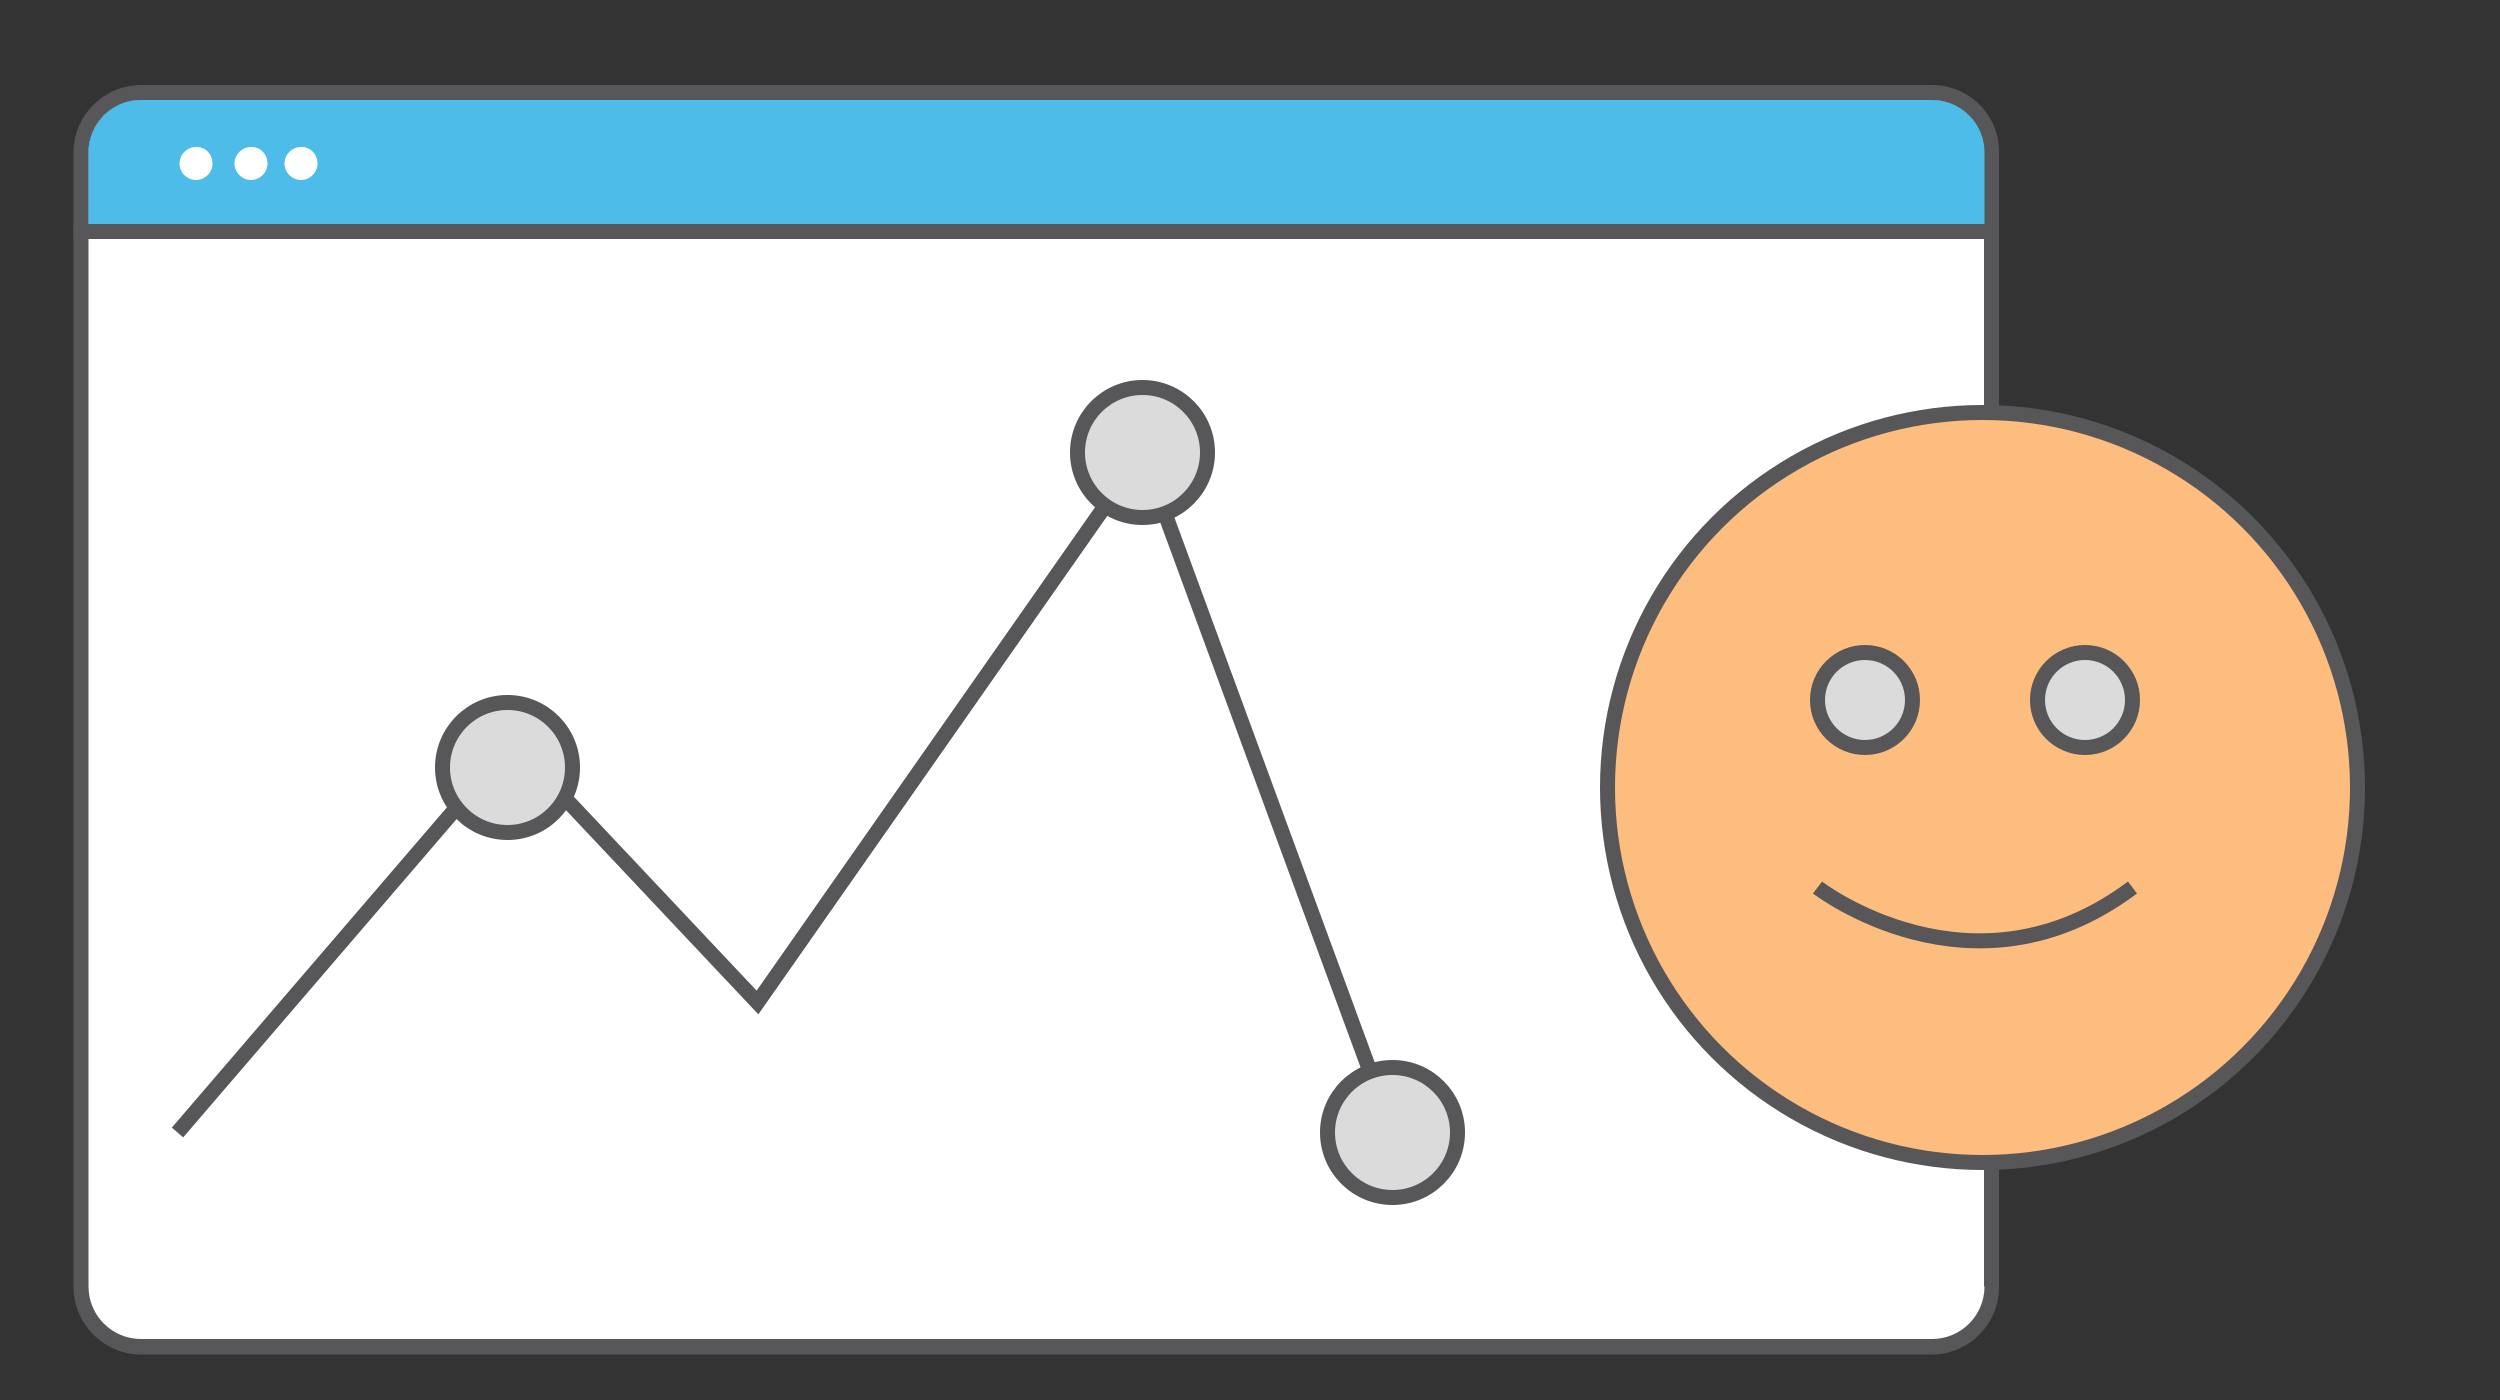 <?xml version="1.0" encoding="UTF-8"?> <!-- Generator: Adobe Illustrator 22.1.0, SVG Export Plug-In . SVG Version: 6.00 Build 0) --> <svg xmlns="http://www.w3.org/2000/svg" xmlns:xlink="http://www.w3.org/1999/xlink" version="1.1" id="Layer_1" x="0px" y="0px" viewBox="0 0 500 280" style="enable-background:new 0 0 500 280;" xml:space="preserve"><rect x="0" y="0" width="500" height="280" fill="#333333" stroke="none"/> <style type="text/css"> .st0{fill:#FFFFFF;} .st1{fill:#575659;} .st2{fill:#4DBCE9;} .st3{fill:none;stroke:#575659;stroke-width:3;stroke-miterlimit:10;} .st4{fill:#FCBD7E;stroke:#575659;stroke-width:3;stroke-miterlimit:10;} .st5{fill:#DBDBDC;} .st6{fill:#4DBCE9;stroke:#767679;stroke-width:3;stroke-miterlimit:10;} .st7{fill:#666666;} .st8{fill:#FFFFFF;stroke:#666666;stroke-width:4;stroke-miterlimit:10;} .st9{fill:#4DBCE9;stroke:#666666;stroke-width:4;stroke-miterlimit:10;} .st10{opacity:0.6;fill:#4DBCE9;stroke:#666666;stroke-width:4;stroke-miterlimit:10;} .st11{fill:none;stroke:#666666;stroke-width:4;stroke-miterlimit:10;} .st12{fill:#DBDBDC;stroke:#575659;stroke-width:3;stroke-miterlimit:10;} </style> <g> <path class="st0" d="M386.4,18.5H28.2c-6.6,0-12,5.4-12,12v226.9c0,6.6,5.4,12,12,12h358.1c6.6,0,12-5.4,12-12V30.5 C398.4,23.8,393,18.5,386.4,18.5z M17.7,44.8V30.5c0-5.8,4.7-10.5,10.5-10.5h358.1c5.8,0,10.5,4.7,10.5,10.5v14.4H17.7z"></path> <path class="st1" d="M386.4,17H28.2c-7.4,0-13.5,6.1-13.5,13.5v226.9c0,7.4,6.1,13.5,13.5,13.5h358.1c7.5,0,13.5-6.1,13.5-13.5 V30.5C399.9,23,393.8,17,386.4,17z M396.9,257.3c0,5.8-4.7,10.5-10.5,10.5H28.2c-5.8,0-10.5-4.7-10.5-10.5V30.5 c0-5.8,4.7-10.5,10.5-10.5h358.1c5.8,0,10.5,4.7,10.5,10.5V257.3z"></path> <path class="st2" d="M396.9,30.5v14.4H17.7V30.5c0-5.8,4.7-10.5,10.5-10.5h358.1C392.2,20,396.9,24.7,396.9,30.5z"></path> </g> <g> <rect x="14.7" y="44.8" class="st1" width="385.1" height="3"></rect> </g> <path class="st0" d="M42.5,32.7c0,1.8-1.5,3.3-3.3,3.3c-1.8,0-3.3-1.5-3.3-3.3c0-1.8,1.5-3.3,3.3-3.3C41,29.3,42.5,30.8,42.5,32.7z"></path> <path class="st0" d="M53.5,32.7c0,1.8-1.5,3.3-3.3,3.3c-1.8,0-3.3-1.5-3.3-3.3c0-1.8,1.5-3.3,3.3-3.3C52,29.3,53.5,30.8,53.5,32.7z"></path> <path class="st0" d="M63.5,32.7c0,1.8-1.5,3.3-3.3,3.3c-1.8,0-3.3-1.5-3.3-3.3c0-1.8,1.5-3.3,3.3-3.3C62,29.3,63.5,30.8,63.5,32.7z"></path> <g> <polygon class="st3" points="-224.2,176.5 -238.1,129 -210.2,82.8 -183.6,129.7 -193.4,176.5 "></polygon> <rect x="-225.6" y="176.5" class="st4" width="32.1" height="26.6"></rect> <line class="st3" x1="-210.2" y1="82.8" x2="-210.2" y2="129.7"></line> <path class="st3" d="M-203.7,136.2c0,3.6-2.9,6.5-6.5,6.5c-3.6,0-6.5-2.9-6.5-6.5s2.9-6.5,6.5-6.5 C-206.6,129.7-203.7,132.6-203.7,136.2z"></path> <path class="st3" d="M-301.4,168.7c0-50.7,41.1-91.9,91.9-91.9c50.7,0,91.9,41.1,91.9,91.9"></path> <line class="st3" x1="-301.4" y1="76.9" x2="-117.7" y2="76.9"></line> </g> <rect x="559" y="42" class="st5" width="72" height="72"></rect> <rect x="559" y="131" class="st6" width="72" height="72"></rect> <rect x="559" y="220" class="st4" width="72" height="72"></rect> <rect x="559" y="309" class="st7" width="72" height="72"></rect> <g> <path class="st5" d="M-159.1-60.4c0,4.4-3.6,8-8,8h-164c-4.4,0-8-3.6-8-8v-74.7c0-4.4,3.6-8,8-8h164c4.4,0,8,3.6,8,8V-60.4z"></path> </g> <path class="st8" d="M-372.2,590.2c-18.1,0-32.7-14.6-32.7-32.7c0-18.1,14.7-32.7,32.7-32.7c0.4,0,0.8,0,1.2,0.1v-28.7 c0-13.1-10.6-23.8-23.8-23.8h-269.4c-13.1,0-23.8,10.7-23.8,23.8v28.6c17.8,0.3,32.2,14.8,32.2,32.7c0,17.9-14.4,32.4-32.2,32.7 v27.4c0,13.1,10.7,23.8,23.8,23.8h269.4c13.1,0,23.8-10.6,23.8-23.8v-27.5C-371.4,590.2-371.8,590.2-372.2,590.2z"></path> <path class="st9" d="M-230.2,708.3c-18.1,0-32.7-14.6-32.7-32.7c0-18.1,14.7-32.7,32.7-32.7c0.4,0,0.8,0,1.2,0.1v-28.7 c0-13.1-10.6-23.8-23.8-23.8h-269.4c-13.1,0-23.8,10.7-23.8,23.8v28.6c17.8,0.3,32.2,14.8,32.2,32.7c0,17.9-14.4,32.4-32.2,32.7 v27.4c0,13.1,10.7,23.8,23.8,23.8h269.4c13.1,0,23.8-10.6,23.8-23.8v-27.5C-229.4,708.2-229.8,708.3-230.2,708.3z"></path> <path class="st10" d="M839.2,545.8v-24.7H701.9c-11.9,0-21.6,9.7-21.6,21.6v24.7h137.3C829.5,567.4,839.2,557.8,839.2,545.8z"></path> <line class="st11" x1="-603.6" y1="514.2" x2="-450.5" y2="514.2"></line> <line class="st11" x1="-603.6" y1="542.9" x2="-450.5" y2="542.9"></line> <line class="st11" x1="-605.8" y1="571.5" x2="-452.7" y2="571.5"></line> <line class="st11" x1="-462.6" y1="646.4" x2="-309.4" y2="646.4"></line> <line class="st11" x1="-462.6" y1="675.1" x2="-309.4" y2="675.1"></line> <line class="st11" x1="-464.8" y1="703.7" x2="-311.6" y2="703.7"></line> <circle class="st4" cx="396.5" cy="157.5" r="75"></circle> <polyline class="st3" points="35.5,226.5 102.5,148.5 151.5,200.5 228.5,90.5 278.5,226.5 "></polyline> <circle class="st12" cx="101.5" cy="153.5" r="13"></circle> <circle class="st12" cx="228.5" cy="90.5" r="13"></circle> <circle class="st12" cx="278.5" cy="226.5" r="13"></circle> <circle class="st12" cx="373" cy="140" r="9.5"></circle> <circle class="st12" cx="417" cy="140" r="9.5"></circle> <path class="st3" d="M363.5,177.5c0,0,31,24,63,0"></path> </svg> 